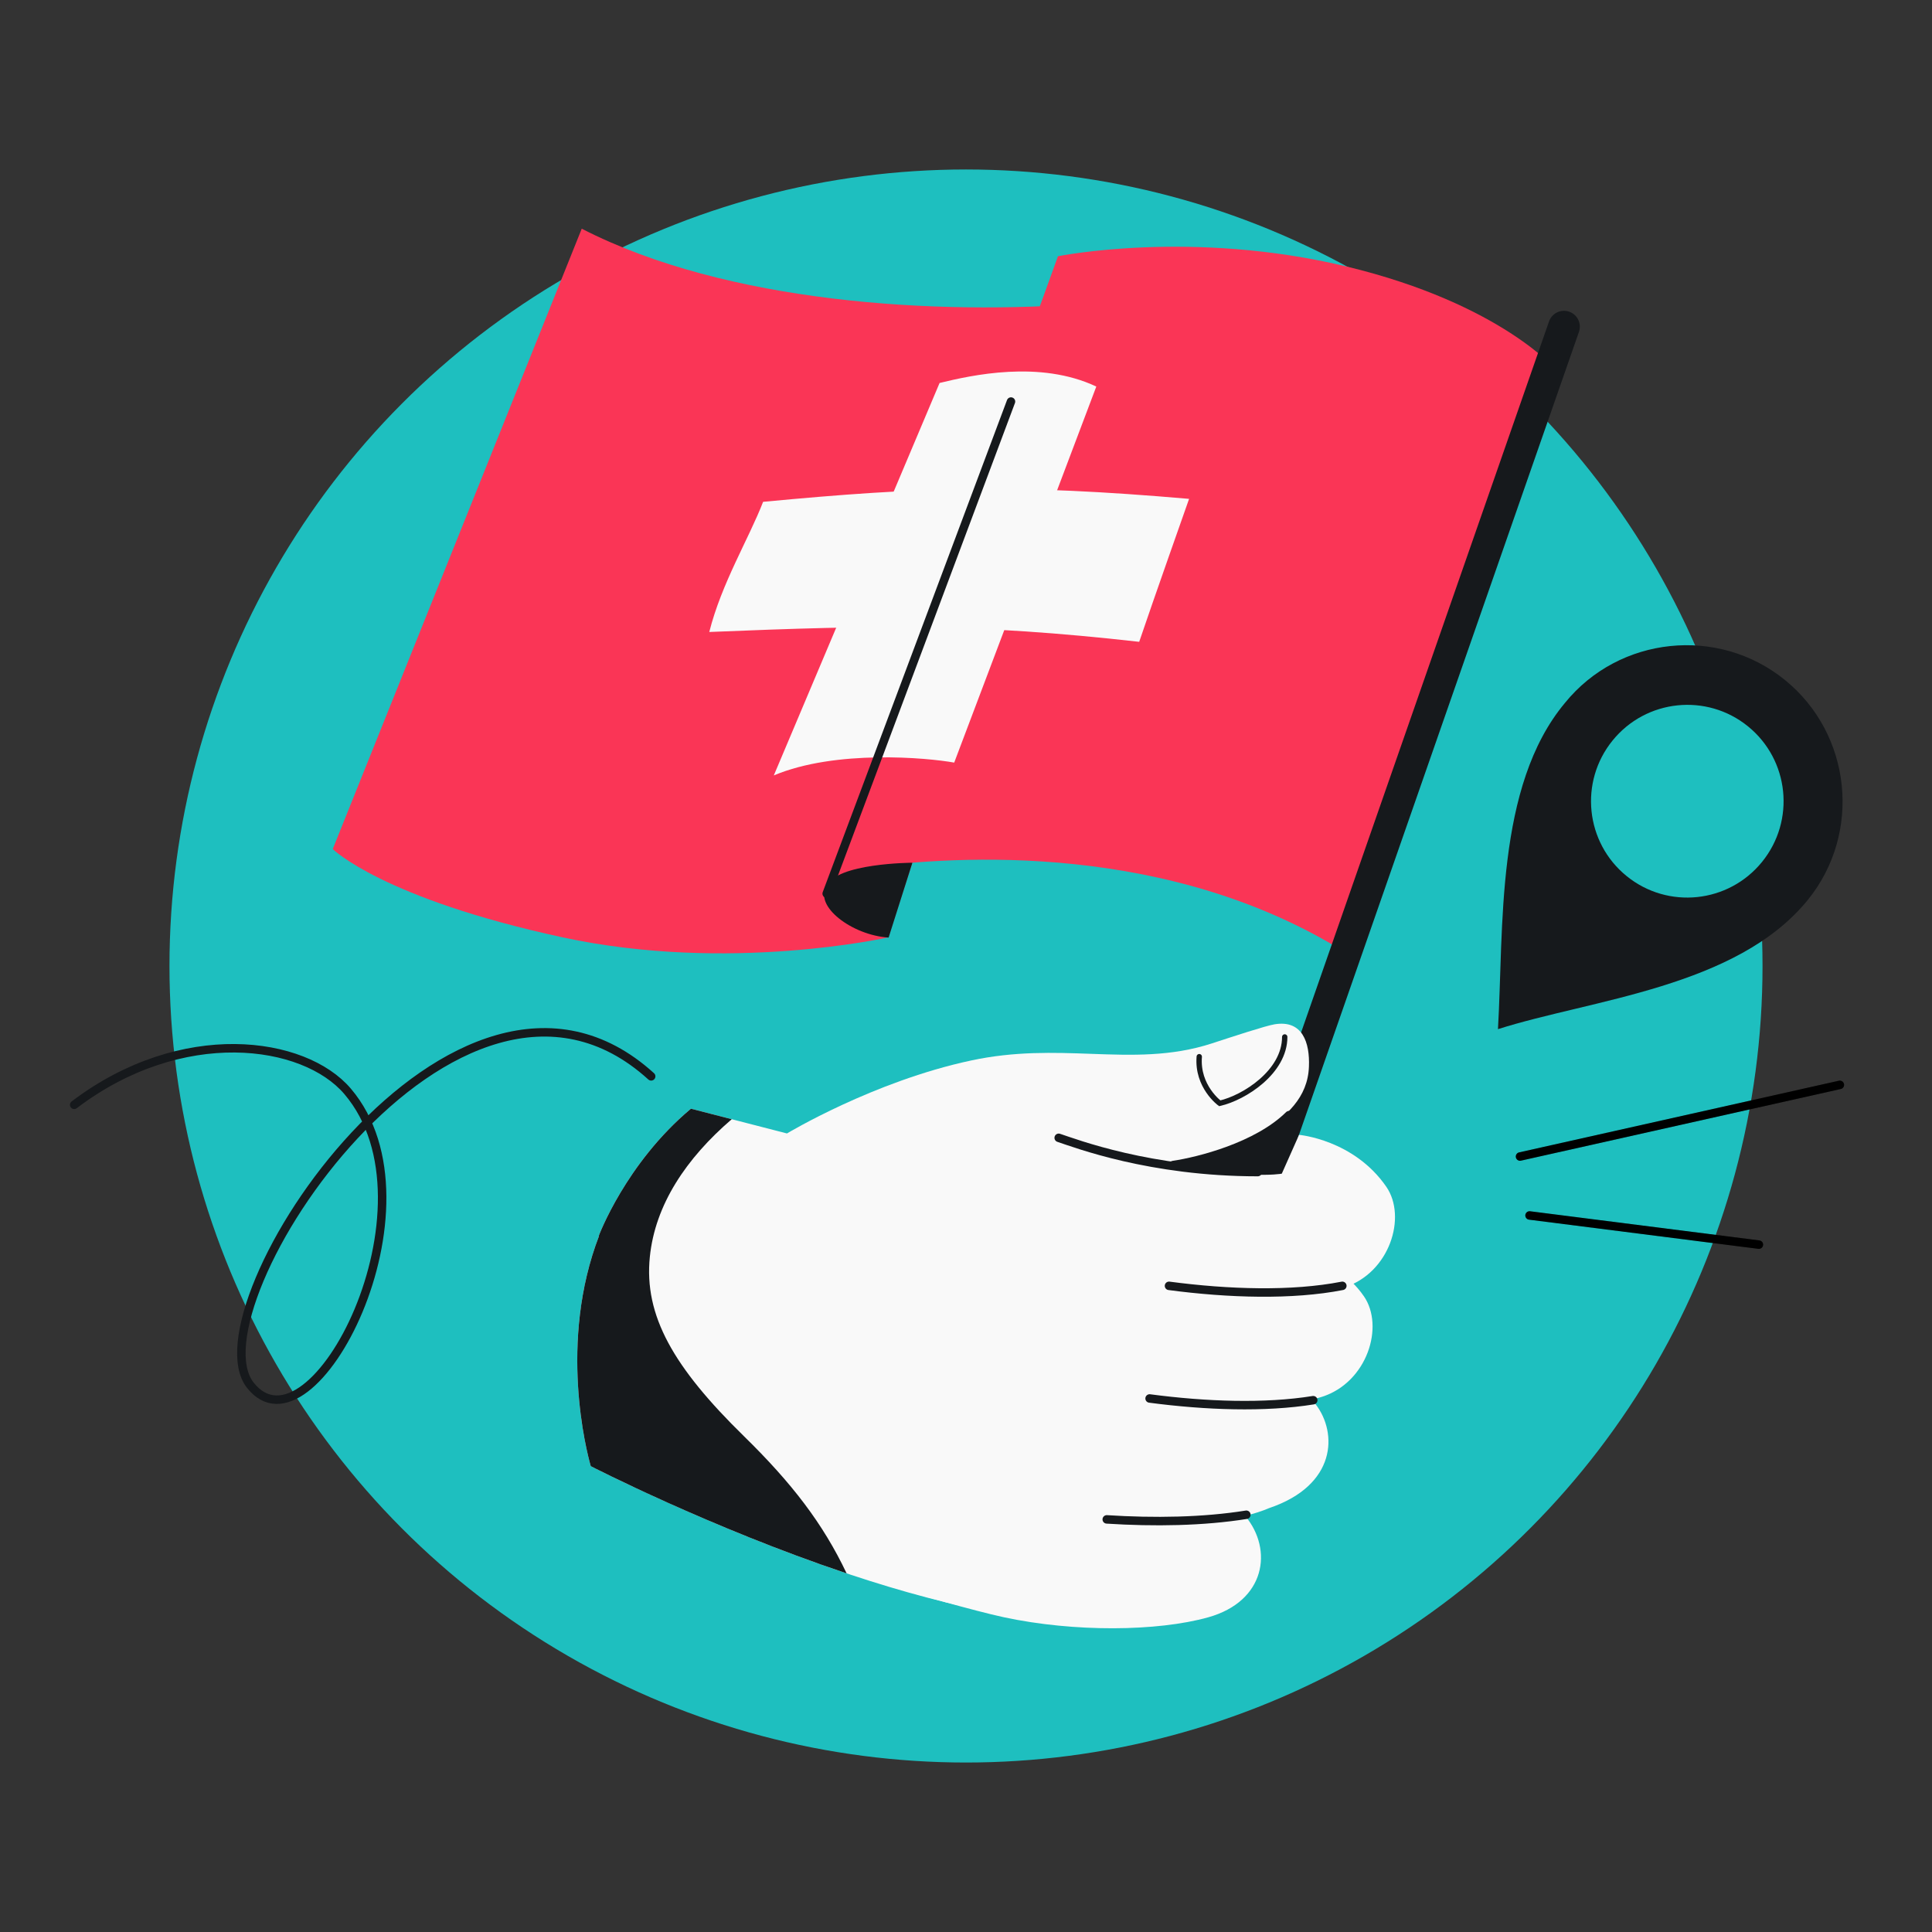 <svg width="456" height="456" viewBox="0 0 456 456" fill="none" xmlns="http://www.w3.org/2000/svg">
<rect x="0" y="0" width="456" height="456" fill="#333333" stroke="none"/>
<g clip-path="url(#clip0_3669_1347)">
<circle cx="228" cy="228" r="188" fill="#1EBFBF"/>
<path d="M153.692 254.045C107.769 212.311 44.55 308.584 59.095 326.96C73.64 345.335 105.023 284.578 82.039 257.581C71.754 245.501 42.901 241.496 17.508 260.765" stroke="#16191C" stroke-width="2" stroke-linecap="round"/>
<path fill-rule="evenodd" clip-rule="evenodd" d="M353.555 242.907C375.583 235.889 409.909 233.078 426.687 212.402C439.476 196.64 437.046 173.279 421.286 160.49C405.526 147.7 382.167 150.133 369.377 165.895C352.903 185.599 354.947 219.143 353.555 242.907Z" fill="#16191C"/>
<ellipse cx="22.735" cy="22.738" rx="22.735" ry="22.738" transform="matrix(0.776 0.63 -0.63 0.777 394.928 157.116)" fill="#1EBFBF"/>
<path d="M415.142 293.763L361.011 286.878M358.763 272.968L434.252 256.053" stroke="black" stroke-width="2" stroke-linecap="round"/>
<path d="M415.142 293.763L361.011 286.878M358.763 272.968L434.252 256.053" stroke="black" stroke-opacity="0.2" stroke-width="2" stroke-linecap="round"/>
<path d="M285.062 268.306C285.062 268.306 304.346 266.747 313.765 270.732C319.649 273.221 303.23 283.82 303.23 283.82L275.34 277.983L285.062 268.306Z" fill="#16191C"/>
<path d="M209.668 221.239C209.668 221.239 172.025 229.723 132.786 221.239C90.233 212.038 78.536 200.399 78.536 200.399L137.305 53.98C171.583 71.566 221.143 74.499 257.707 71.566L209.668 221.239Z" fill="#FA3556"/>
<path d="M249.708 60.48C249.708 60.48 281.251 54.069 317.874 62.915C354.498 71.761 367.615 87.624 367.615 87.624L319.469 226.025C276.699 198.245 224.86 202.098 204.912 204.731C202.616 205.034 201.663 207.911 200.332 208.131C199.833 208.214 196.024 208.585 196.024 208.585L249.708 60.48Z" fill="#FA3556"/>
<path d="M221.764 90.391L182.636 183.02C197.281 176.853 218.908 178.848 225.216 179.993L258.754 91.236C245.395 84.929 229.308 88.562 221.764 90.391Z" fill="#F9F9F9"/>
<path d="M180.112 118.446C217.868 114.864 239.645 114.188 280.654 117.744C280.654 117.744 272.098 141.959 268.88 151.484C229.981 147.113 207.571 147.521 167.406 149.163C170.316 137.63 176.735 127.163 180.112 118.446Z" fill="#F9F9F9"/>
<path d="M195.119 210.917L238.617 94.776" stroke="#16191C" stroke-width="2" stroke-linecap="round"/>
<path d="M215.344 203.626L209.735 221.292C201.076 220.739 191.968 213.801 195.158 209.173C197.233 203.704 215.344 203.626 215.344 203.626Z" fill="#16191C"/>
<path fill-rule="evenodd" clip-rule="evenodd" d="M370.371 73.569C368.42 72.888 366.288 73.918 365.608 75.869L260.434 377.511C259.754 379.461 260.784 381.594 262.734 382.274C264.685 382.954 266.817 381.924 267.497 379.974L372.671 78.332C373.351 76.381 372.321 74.249 370.371 73.569Z" fill="#16191C"/>
<path fill-rule="evenodd" clip-rule="evenodd" d="M141.386 291.72C131.098 318.449 139.442 346.051 139.442 346.051C139.442 346.051 200.494 377.465 245.204 382.144C271.285 386.199 248.922 332.26 238.742 310.144L248.828 280.468C248.828 280.468 287.255 274.265 297.472 267.524C303.678 263.456 308.676 259.078 308.943 251.727C309.165 246.147 307.463 240.649 300.814 241.765C298.743 242.103 290.872 244.685 286.101 246.249L286.101 246.25C276.419 249.408 267.207 249.079 257.49 248.731C248.713 248.417 239.525 248.088 229.206 250.302C206.174 255.211 185.745 267.524 185.745 267.524L163.111 261.688L163.08 261.682C147.698 274.547 141.319 291.706 141.319 291.706L141.386 291.72Z" fill="#F9F9F9"/>
<path d="M276.89 274.982C282.841 274.111 296.713 270.645 304.248 263.207" stroke="#16191C" stroke-width="2" stroke-linecap="round"/>
<path d="M306.609 267.855C306.609 267.855 319.528 268.949 327.217 280.124C332.086 287.225 328.017 300.408 317.333 303.843C302.018 308.777 263.491 305.392 263.491 305.392L234.082 297.837L241.784 272.05C241.784 272.05 260.363 271.346 267.524 273.004C293.021 278.867 302.536 277.014 302.536 277.014L306.609 267.855Z" fill="#F9F9F9"/>
<path d="M299.245 295.018C299.245 295.018 314.231 294.785 321.921 305.96C326.79 313.06 322.721 326.243 312.036 329.678C296.722 334.612 258.195 331.227 258.195 331.227L228.786 323.672L236.488 297.886C236.488 297.886 255.067 297.181 262.228 298.84C287.725 304.702 295.379 302.87 295.379 302.87L299.269 295.055L299.245 295.018Z" fill="#F9F9F9"/>
<path d="M288.576 324.424C288.576 324.424 300.692 318.701 310.535 331.462C315.729 338.216 315.458 350.545 299.612 355.924C285.611 361.924 250.995 361.462 250.995 361.462L217.713 349.468L226.487 324.345C226.487 324.345 244.86 324.489 251.861 326.464C276.754 333.411 283.532 328.411 283.532 328.411L288.583 324.393L288.576 324.424Z" fill="#F9F9F9"/>
<path d="M316.823 303.49C304.988 305.808 290.038 305.358 275.914 303.49" stroke="#16191C" stroke-width="2" stroke-linecap="round"/>
<path d="M271.334 330.074C284.562 331.822 298.516 332.328 309.956 330.481" stroke="#16191C" stroke-width="2" stroke-linecap="round"/>
<path d="M274.818 349.127C274.818 349.127 284.574 346.526 293.972 357.892C300.478 365.761 298.725 377.925 285.172 381.725C273.207 385.079 253.571 385.266 237.004 381.725C229.727 380.169 214.583 375.747 214.583 375.747L223.853 355.335C223.853 355.335 229.171 349.083 234.983 350.656C255.68 356.361 270.924 359.835 270.924 359.835L272.416 350.656L274.818 349.127Z" fill="#F9F9F9"/>
<path d="M249.879 268.554C253.874 269.86 271.424 276.638 296.863 276.638" stroke="#16191C" stroke-width="2" stroke-linecap="round"/>
<path d="M261.22 358.613C272.404 359.334 284.039 359.146 294.168 357.52" stroke="#16191C" stroke-width="2" stroke-linecap="round"/>
<path fill-rule="evenodd" clip-rule="evenodd" d="M139.351 345.735C138.472 342.605 131.741 316.779 141.386 291.72L141.319 291.706C141.319 291.706 147.697 274.547 163.08 261.682L163.111 261.688L172.707 264.163C161.955 273.404 154.63 284.336 153.38 296.633C151.964 310.558 158.975 322.725 175.623 339.015C186.889 350.039 194.24 359.601 199.811 371.327C199.816 371.336 199.822 371.345 199.827 371.354C167.689 360.586 139.442 346.052 139.442 346.052C139.442 346.052 139.409 345.944 139.351 345.735Z" fill="#16191C"/>
<path d="M283.055 249.399C282.485 256.458 287.892 260.405 287.892 260.405C293.687 259.073 303.227 252.998 303.227 244.744" stroke="#16191C" stroke-width="1.262" stroke-linecap="round"/>
</g>
<defs>
<clipPath id="clip0_3669_1347">
<rect width="456" height="456" fill="white"/>
</clipPath>
</defs>
</svg>
